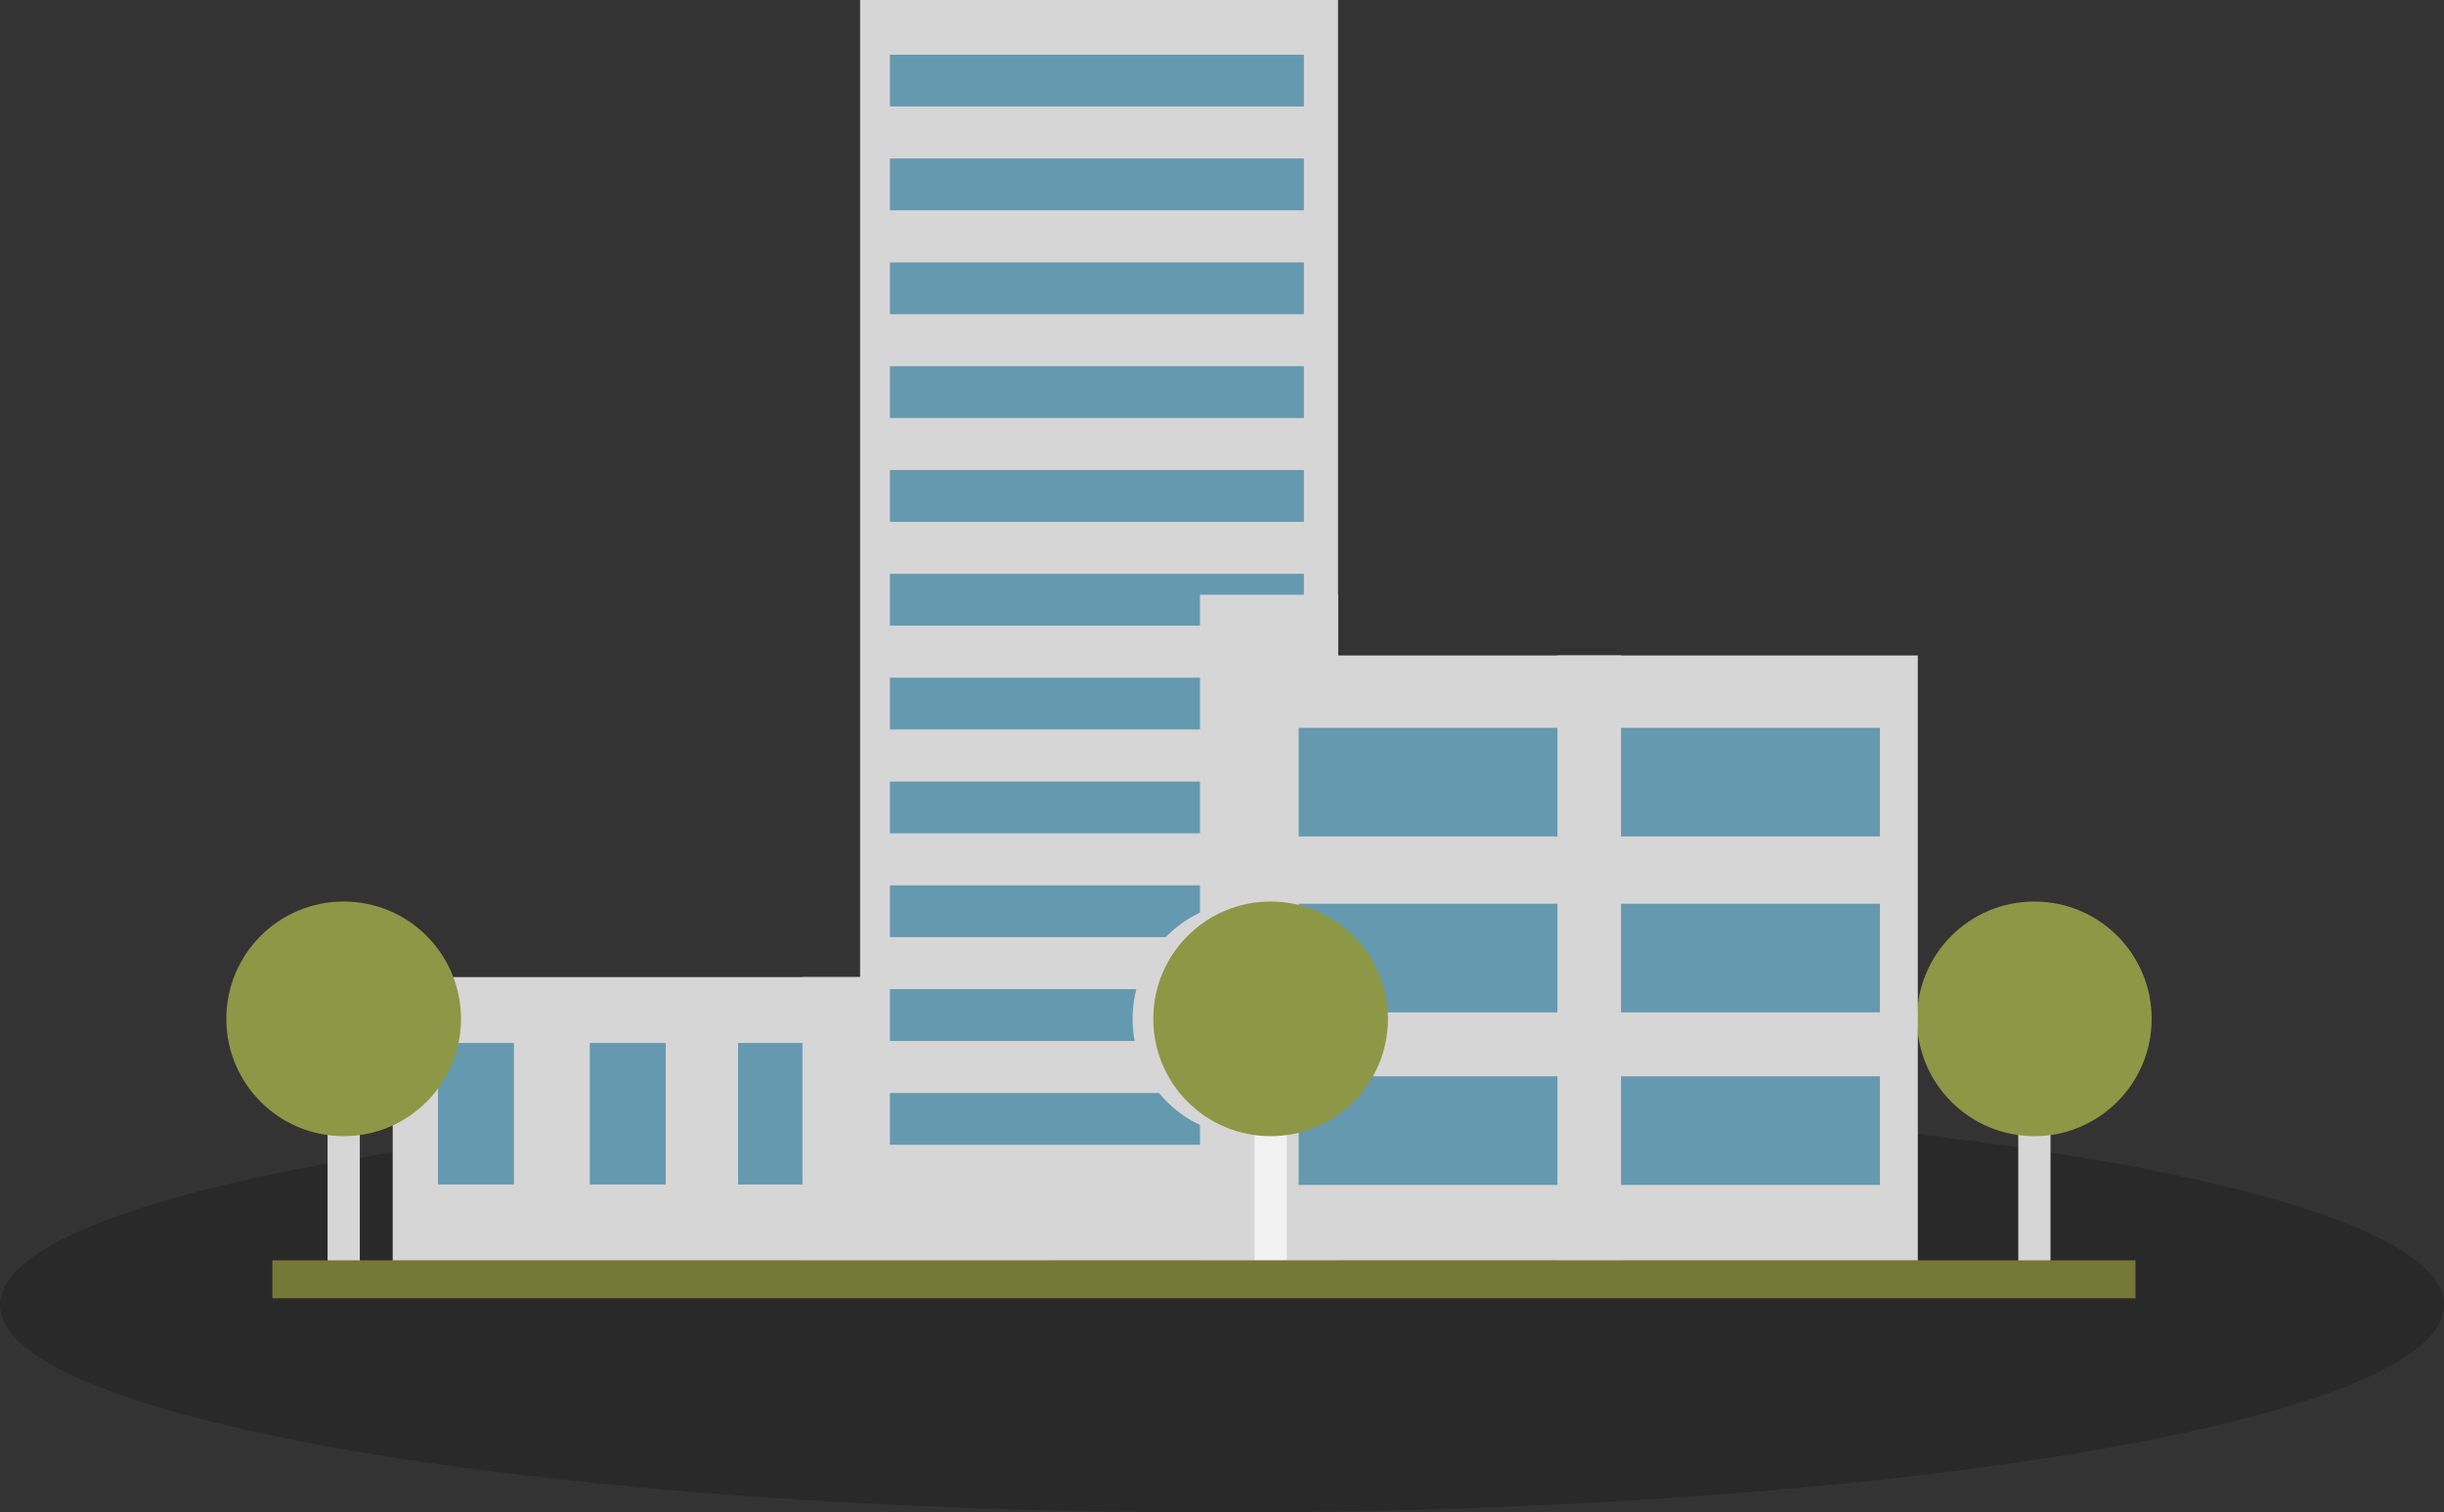 <svg xmlns="http://www.w3.org/2000/svg" width="275.15" height="170.31" viewBox="0 0 275.15 170.31"><rect x="0" y="0" width="275.15" height="170.31" fill="#333333" stroke="none"/><defs><style>      .cls-1 {        fill: #f2f2f2;      }      .cls-1, .cls-2, .cls-3, .cls-4, .cls-5, .cls-6, .cls-7 {        stroke-width: 0px;      }      .cls-2 {        fill: #040000;        opacity: .2;      }      .cls-3, .cls-5 {        fill: #d6d6d6;      }      .cls-8 {        isolation: isolate;      }      .cls-4 {        fill: #8c9846;      }      .cls-5 {        mix-blend-mode: multiply;      }      .cls-6 {        fill: #757836;      }      .cls-7 {        fill: #6599b0;      }    </style></defs><g class="cls-8"><g id="_&#x30EC;&#x30A4;&#x30E4;&#x30FC;_1" data-name="&#x30EC;&#x30A4;&#x30E4;&#x30FC; 1"><g><path class="cls-2" d="M275.15,146.94c0,12.91-61.59,23.37-137.58,23.37S0,159.85,0,146.94s61.6-23.37,137.58-23.37,137.58,10.46,137.58,23.37Z"></path><g><g><rect class="cls-3" x="227.22" y="121.34" width="3.63" height="20.98"></rect><path class="cls-4" d="M242.24,114.73c0,7.29-5.91,13.21-13.21,13.21s-13.21-5.91-13.21-13.21,5.91-13.21,13.21-13.21,13.21,5.91,13.21,13.21Z"></path></g><g><rect class="cls-3" x="44.21" y="110.03" width="73.98" height="31.94"></rect><rect class="cls-7" x="49.31" y="117.45" width="8.55" height="15.93"></rect><rect class="cls-7" x="66.4" y="117.45" width="8.55" height="15.93"></rect><rect class="cls-7" x="83.1" y="117.45" width="8.55" height="15.93"></rect><rect class="cls-5" x="90.34" y="110.03" width="27.85" height="31.94"></rect><rect class="cls-3" x="96.83" width="53.81" height="141.97"></rect><g><rect class="cls-7" x="100.19" y="6.16" width="46.61" height="5.83"></rect><rect class="cls-7" x="100.19" y="17.85" width="46.61" height="5.83"></rect><rect class="cls-7" x="100.19" y="29.55" width="46.61" height="5.83"></rect><rect class="cls-7" x="100.19" y="41.24" width="46.61" height="5.83"></rect><rect class="cls-7" x="100.19" y="52.93" width="46.61" height="5.83"></rect><rect class="cls-7" x="100.19" y="64.62" width="46.61" height="5.83"></rect><rect class="cls-7" x="100.19" y="76.31" width="46.61" height="5.83"></rect><rect class="cls-7" x="100.19" y="88.01" width="46.61" height="5.83"></rect><rect class="cls-7" x="100.19" y="99.7" width="46.61" height="5.83"></rect><rect class="cls-7" x="100.19" y="111.39" width="46.61" height="5.83"></rect><rect class="cls-7" x="100.19" y="123.08" width="46.61" height="5.83"></rect></g><rect class="cls-5" x="135.1" y="66.97" width="15.54" height="75"></rect><g><rect class="cls-3" x="141.93" y="73.81" width="73.98" height="68.16"></rect><rect class="cls-7" x="146.21" y="101.77" width="65.43" height="12.23"></rect><rect class="cls-7" x="146.21" y="121.2" width="65.43" height="12.23"></rect><rect class="cls-7" x="146.21" y="81.96" width="65.43" height="12.23"></rect><rect class="cls-3" x="175.34" y="73.81" width="7.16" height="68.16"></rect></g></g><path class="cls-5" d="M153.93,114.73c0-7.29-5.91-13.21-13.21-13.21s-13.21,5.91-13.21,13.21c0,6.68,4.96,12.2,11.39,13.08v14.5h3.62v-14.5c6.44-.88,11.39-6.4,11.39-13.08Z"></path><g><rect class="cls-3" x="36.88" y="121.34" width="3.63" height="20.98"></rect><path class="cls-4" d="M51.9,114.73c0,7.29-5.91,13.21-13.21,13.21s-13.21-5.91-13.21-13.21,5.91-13.21,13.21-13.21,13.21,5.91,13.21,13.21Z"></path></g><g><rect class="cls-1" x="141.24" y="121.34" width="3.63" height="20.98"></rect><path class="cls-4" d="M156.26,114.73c0,7.29-5.91,13.21-13.21,13.21s-13.21-5.91-13.21-13.21,5.91-13.21,13.21-13.21,13.21,5.91,13.21,13.21Z"></path></g><rect class="cls-6" x="30.66" y="141.92" width="209.76" height="4.27"></rect></g></g></g></g></svg>